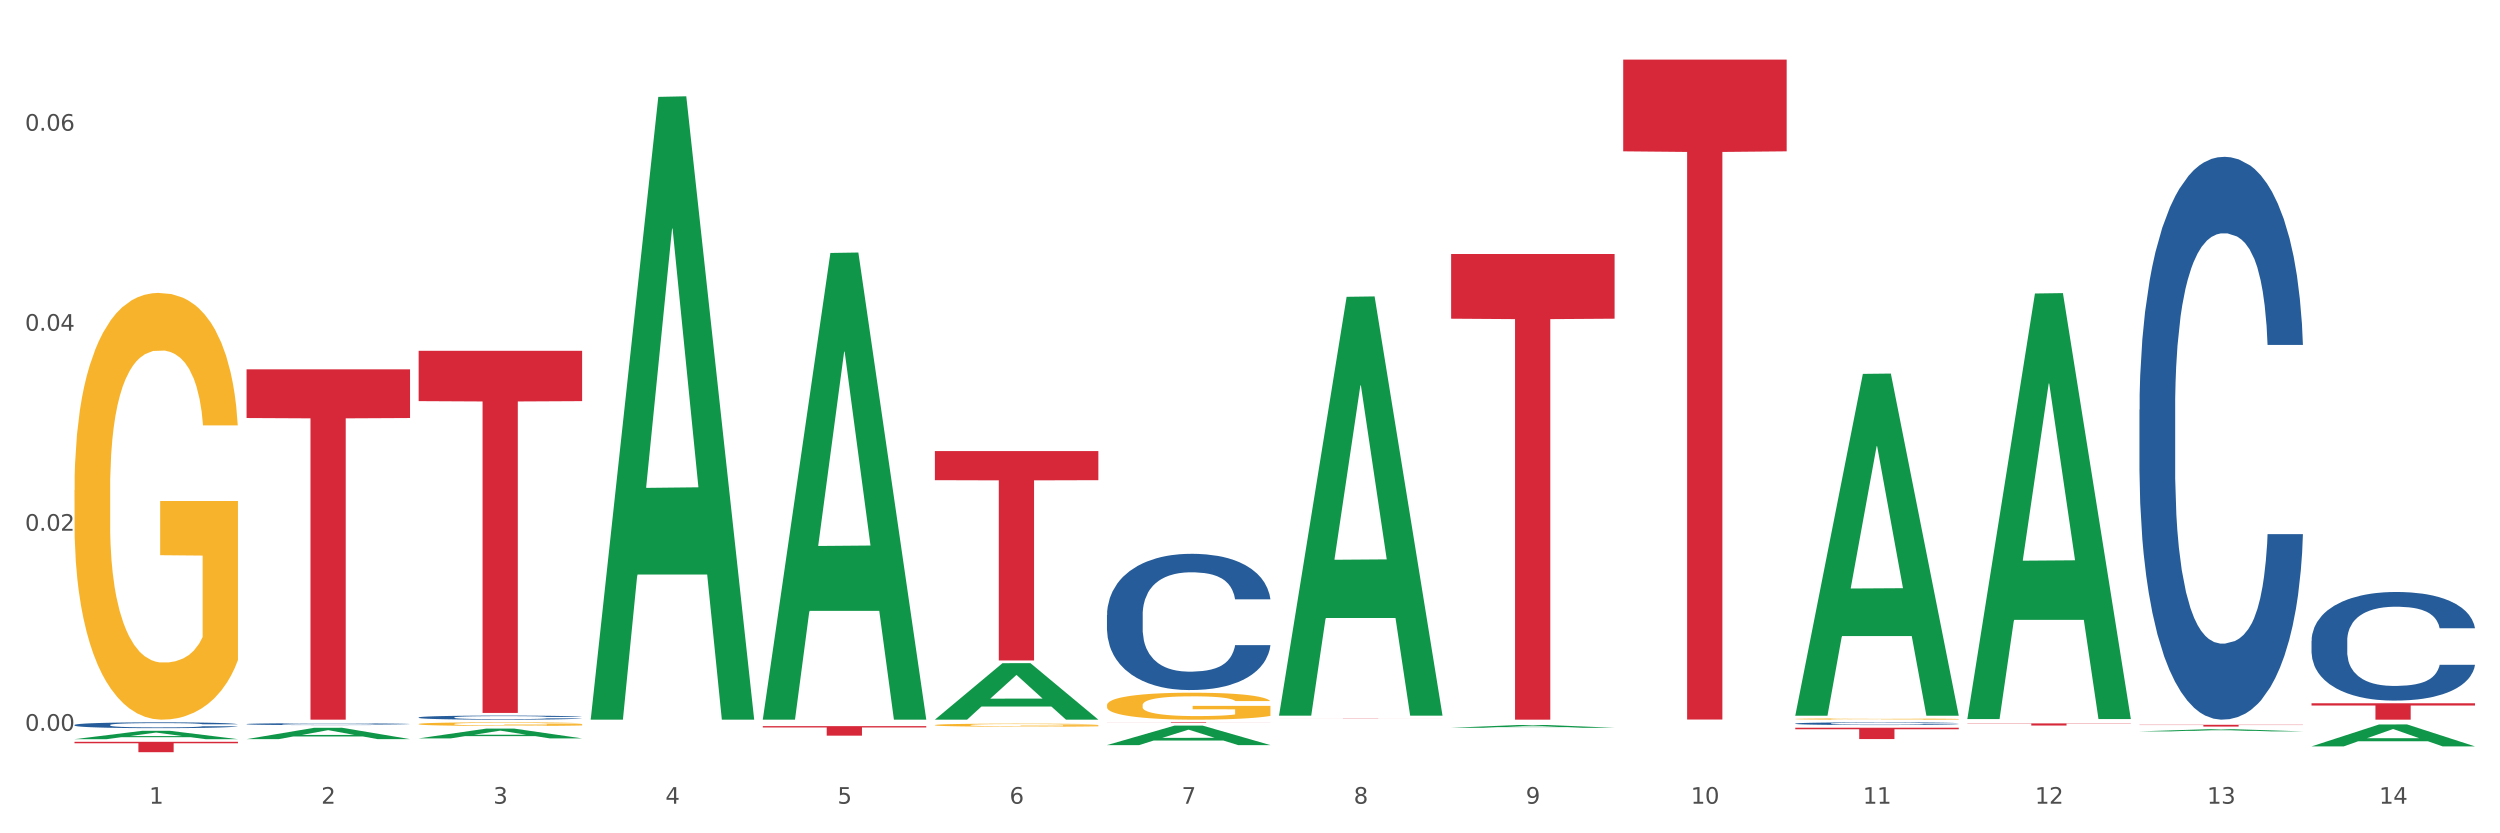 <?xml version="1.0" encoding="utf-8" standalone="no"?>
<!DOCTYPE svg PUBLIC "-//W3C//DTD SVG 1.1//EN"
  "http://www.w3.org/Graphics/SVG/1.1/DTD/svg11.dtd">
<svg xmlns:xlink="http://www.w3.org/1999/xlink" width="1080pt" height="360pt" viewBox="0 0 1080 360" xmlns="http://www.w3.org/2000/svg" version="1.1">
 <rect x="0" y="0" width="1080" height="360" fill="#333333" stroke="none"/>
 <defs>
  <style type="text/css">*{stroke-linejoin: round; stroke-linecap: butt}</style>
 </defs>
 <g id="figure_1">
  <g id="patch_1">
   <path d="M 0 360 
L 1080 360 
L 1080 0 
L 0 0 
z
" style="fill: #ffffff; stroke: #ffffff; stroke-linejoin: miter"/>
  </g>
  <g id="axes_1">
   <g id="matplotlib.axis_1">
    <g id="xtick_1">
     <g id="text_1">
      <!-- 1 -->
      <g style="fill: #4d4d4d" transform="translate(64.432 347.204) scale(0.096 -0.096)">
       <defs>
        <path id="DejaVuSans-31" d="M 794 531 
L 1825 531 
L 1825 4091 
L 703 3866 
L 703 4441 
L 1819 4666 
L 2450 4666 
L 2450 531 
L 3481 531 
L 3481 0 
L 794 0 
L 794 531 
z
" transform="scale(0.016)"/>
       </defs>
       <use xlink:href="#DejaVuSans-31"/>
      </g>
     </g>
    </g>
    <g id="xtick_2">
     <g id="text_2">
      <!-- 2 -->
      <g style="fill: #4d4d4d" transform="translate(138.771 347.204) scale(0.096 -0.096)">
       <defs>
        <path id="DejaVuSans-32" d="M 1228 531 
L 3431 531 
L 3431 0 
L 469 0 
L 469 531 
Q 828 903 1448 1529 
Q 2069 2156 2228 2338 
Q 2531 2678 2651 2914 
Q 2772 3150 2772 3378 
Q 2772 3750 2511 3984 
Q 2250 4219 1831 4219 
Q 1534 4219 1204 4116 
Q 875 4013 500 3803 
L 500 4441 
Q 881 4594 1212 4672 
Q 1544 4750 1819 4750 
Q 2544 4750 2975 4387 
Q 3406 4025 3406 3419 
Q 3406 3131 3298 2873 
Q 3191 2616 2906 2266 
Q 2828 2175 2409 1742 
Q 1991 1309 1228 531 
z
" transform="scale(0.016)"/>
       </defs>
       <use xlink:href="#DejaVuSans-32"/>
      </g>
     </g>
    </g>
    <g id="xtick_3">
     <g id="text_3">
      <!-- 3 -->
      <g style="fill: #4d4d4d" transform="translate(213.109 347.204) scale(0.096 -0.096)">
       <defs>
        <path id="DejaVuSans-33" d="M 2597 2516 
Q 3050 2419 3304 2112 
Q 3559 1806 3559 1356 
Q 3559 666 3084 287 
Q 2609 -91 1734 -91 
Q 1441 -91 1130 -33 
Q 819 25 488 141 
L 488 750 
Q 750 597 1062 519 
Q 1375 441 1716 441 
Q 2309 441 2620 675 
Q 2931 909 2931 1356 
Q 2931 1769 2642 2001 
Q 2353 2234 1838 2234 
L 1294 2234 
L 1294 2753 
L 1863 2753 
Q 2328 2753 2575 2939 
Q 2822 3125 2822 3475 
Q 2822 3834 2567 4026 
Q 2313 4219 1838 4219 
Q 1578 4219 1281 4162 
Q 984 4106 628 3988 
L 628 4550 
Q 988 4650 1302 4700 
Q 1616 4750 1894 4750 
Q 2613 4750 3031 4423 
Q 3450 4097 3450 3541 
Q 3450 3153 3228 2886 
Q 3006 2619 2597 2516 
z
" transform="scale(0.016)"/>
       </defs>
       <use xlink:href="#DejaVuSans-33"/>
      </g>
     </g>
    </g>
    <g id="xtick_4">
     <g id="text_4">
      <!-- 4 -->
      <g style="fill: #4d4d4d" transform="translate(287.448 347.204) scale(0.096 -0.096)">
       <defs>
        <path id="DejaVuSans-34" d="M 2419 4116 
L 825 1625 
L 2419 1625 
L 2419 4116 
z
M 2253 4666 
L 3047 4666 
L 3047 1625 
L 3713 1625 
L 3713 1100 
L 3047 1100 
L 3047 0 
L 2419 0 
L 2419 1100 
L 313 1100 
L 313 1709 
L 2253 4666 
z
" transform="scale(0.016)"/>
       </defs>
       <use xlink:href="#DejaVuSans-34"/>
      </g>
     </g>
    </g>
    <g id="xtick_5">
     <g id="text_5">
      <!-- 5 -->
      <g style="fill: #4d4d4d" transform="translate(361.787 347.204) scale(0.096 -0.096)">
       <defs>
        <path id="DejaVuSans-35" d="M 691 4666 
L 3169 4666 
L 3169 4134 
L 1269 4134 
L 1269 2991 
Q 1406 3038 1543 3061 
Q 1681 3084 1819 3084 
Q 2600 3084 3056 2656 
Q 3513 2228 3513 1497 
Q 3513 744 3044 326 
Q 2575 -91 1722 -91 
Q 1428 -91 1123 -41 
Q 819 9 494 109 
L 494 744 
Q 775 591 1075 516 
Q 1375 441 1709 441 
Q 2250 441 2565 725 
Q 2881 1009 2881 1497 
Q 2881 1984 2565 2268 
Q 2250 2553 1709 2553 
Q 1456 2553 1204 2497 
Q 953 2441 691 2322 
L 691 4666 
z
" transform="scale(0.016)"/>
       </defs>
       <use xlink:href="#DejaVuSans-35"/>
      </g>
     </g>
    </g>
    <g id="xtick_6">
     <g id="text_6">
      <!-- 6 -->
      <g style="fill: #4d4d4d" transform="translate(436.125 347.204) scale(0.096 -0.096)">
       <defs>
        <path id="DejaVuSans-36" d="M 2113 2584 
Q 1688 2584 1439 2293 
Q 1191 2003 1191 1497 
Q 1191 994 1439 701 
Q 1688 409 2113 409 
Q 2538 409 2786 701 
Q 3034 994 3034 1497 
Q 3034 2003 2786 2293 
Q 2538 2584 2113 2584 
z
M 3366 4563 
L 3366 3988 
Q 3128 4100 2886 4159 
Q 2644 4219 2406 4219 
Q 1781 4219 1451 3797 
Q 1122 3375 1075 2522 
Q 1259 2794 1537 2939 
Q 1816 3084 2150 3084 
Q 2853 3084 3261 2657 
Q 3669 2231 3669 1497 
Q 3669 778 3244 343 
Q 2819 -91 2113 -91 
Q 1303 -91 875 529 
Q 447 1150 447 2328 
Q 447 3434 972 4092 
Q 1497 4750 2381 4750 
Q 2619 4750 2861 4703 
Q 3103 4656 3366 4563 
z
" transform="scale(0.016)"/>
       </defs>
       <use xlink:href="#DejaVuSans-36"/>
      </g>
     </g>
    </g>
    <g id="xtick_7">
     <g id="text_7">
      <!-- 7 -->
      <g style="fill: #4d4d4d" transform="translate(510.464 347.204) scale(0.096 -0.096)">
       <defs>
        <path id="DejaVuSans-37" d="M 525 4666 
L 3525 4666 
L 3525 4397 
L 1831 0 
L 1172 0 
L 2766 4134 
L 525 4134 
L 525 4666 
z
" transform="scale(0.016)"/>
       </defs>
       <use xlink:href="#DejaVuSans-37"/>
      </g>
     </g>
    </g>
    <g id="xtick_8">
     <g id="text_8">
      <!-- 8 -->
      <g style="fill: #4d4d4d" transform="translate(584.803 347.204) scale(0.096 -0.096)">
       <defs>
        <path id="DejaVuSans-38" d="M 2034 2216 
Q 1584 2216 1326 1975 
Q 1069 1734 1069 1313 
Q 1069 891 1326 650 
Q 1584 409 2034 409 
Q 2484 409 2743 651 
Q 3003 894 3003 1313 
Q 3003 1734 2745 1975 
Q 2488 2216 2034 2216 
z
M 1403 2484 
Q 997 2584 770 2862 
Q 544 3141 544 3541 
Q 544 4100 942 4425 
Q 1341 4750 2034 4750 
Q 2731 4750 3128 4425 
Q 3525 4100 3525 3541 
Q 3525 3141 3298 2862 
Q 3072 2584 2669 2484 
Q 3125 2378 3379 2068 
Q 3634 1759 3634 1313 
Q 3634 634 3220 271 
Q 2806 -91 2034 -91 
Q 1263 -91 848 271 
Q 434 634 434 1313 
Q 434 1759 690 2068 
Q 947 2378 1403 2484 
z
M 1172 3481 
Q 1172 3119 1398 2916 
Q 1625 2713 2034 2713 
Q 2441 2713 2670 2916 
Q 2900 3119 2900 3481 
Q 2900 3844 2670 4047 
Q 2441 4250 2034 4250 
Q 1625 4250 1398 4047 
Q 1172 3844 1172 3481 
z
" transform="scale(0.016)"/>
       </defs>
       <use xlink:href="#DejaVuSans-38"/>
      </g>
     </g>
    </g>
    <g id="xtick_9">
     <g id="text_9">
      <!-- 9 -->
      <g style="fill: #4d4d4d" transform="translate(659.142 347.204) scale(0.096 -0.096)">
       <defs>
        <path id="DejaVuSans-39" d="M 703 97 
L 703 672 
Q 941 559 1184 500 
Q 1428 441 1663 441 
Q 2288 441 2617 861 
Q 2947 1281 2994 2138 
Q 2813 1869 2534 1725 
Q 2256 1581 1919 1581 
Q 1219 1581 811 2004 
Q 403 2428 403 3163 
Q 403 3881 828 4315 
Q 1253 4750 1959 4750 
Q 2769 4750 3195 4129 
Q 3622 3509 3622 2328 
Q 3622 1225 3098 567 
Q 2575 -91 1691 -91 
Q 1453 -91 1209 -44 
Q 966 3 703 97 
z
M 1959 2075 
Q 2384 2075 2632 2365 
Q 2881 2656 2881 3163 
Q 2881 3666 2632 3958 
Q 2384 4250 1959 4250 
Q 1534 4250 1286 3958 
Q 1038 3666 1038 3163 
Q 1038 2656 1286 2365 
Q 1534 2075 1959 2075 
z
" transform="scale(0.016)"/>
       </defs>
       <use xlink:href="#DejaVuSans-39"/>
      </g>
     </g>
    </g>
    <g id="xtick_10">
     <g id="text_10">
      <!-- 10 -->
      <g style="fill: #4d4d4d" transform="translate(730.426 347.204) scale(0.096 -0.096)">
       <defs>
        <path id="DejaVuSans-30" d="M 2034 4250 
Q 1547 4250 1301 3770 
Q 1056 3291 1056 2328 
Q 1056 1369 1301 889 
Q 1547 409 2034 409 
Q 2525 409 2770 889 
Q 3016 1369 3016 2328 
Q 3016 3291 2770 3770 
Q 2525 4250 2034 4250 
z
M 2034 4750 
Q 2819 4750 3233 4129 
Q 3647 3509 3647 2328 
Q 3647 1150 3233 529 
Q 2819 -91 2034 -91 
Q 1250 -91 836 529 
Q 422 1150 422 2328 
Q 422 3509 836 4129 
Q 1250 4750 2034 4750 
z
" transform="scale(0.016)"/>
       </defs>
       <use xlink:href="#DejaVuSans-31"/>
       <use xlink:href="#DejaVuSans-30" transform="translate(63.623 0)"/>
      </g>
     </g>
    </g>
    <g id="xtick_11">
     <g id="text_11">
      <!-- 11 -->
      <g style="fill: #4d4d4d" transform="translate(804.765 347.204) scale(0.096 -0.096)">
       <use xlink:href="#DejaVuSans-31"/>
       <use xlink:href="#DejaVuSans-31" transform="translate(63.623 0)"/>
      </g>
     </g>
    </g>
    <g id="xtick_12">
     <g id="text_12">
      <!-- 12 -->
      <g style="fill: #4d4d4d" transform="translate(879.104 347.204) scale(0.096 -0.096)">
       <use xlink:href="#DejaVuSans-31"/>
       <use xlink:href="#DejaVuSans-32" transform="translate(63.623 0)"/>
      </g>
     </g>
    </g>
    <g id="xtick_13">
     <g id="text_13">
      <!-- 13 -->
      <g style="fill: #4d4d4d" transform="translate(953.442 347.204) scale(0.096 -0.096)">
       <use xlink:href="#DejaVuSans-31"/>
       <use xlink:href="#DejaVuSans-33" transform="translate(63.623 0)"/>
      </g>
     </g>
    </g>
    <g id="xtick_14">
     <g id="text_14">
      <!-- 14 -->
      <g style="fill: #4d4d4d" transform="translate(1027.781 347.204) scale(0.096 -0.096)">
       <use xlink:href="#DejaVuSans-31"/>
       <use xlink:href="#DejaVuSans-34" transform="translate(63.623 0)"/>
      </g>
     </g>
    </g>
    <g id="xtick_15"/>
    <g id="xtick_16"/>
    <g id="xtick_17"/>
    <g id="xtick_18"/>
    <g id="xtick_19"/>
    <g id="xtick_20"/>
    <g id="xtick_21"/>
    <g id="xtick_22"/>
    <g id="xtick_23"/>
    <g id="xtick_24"/>
    <g id="xtick_25"/>
    <g id="xtick_26"/>
    <g id="xtick_27"/>
   </g>
   <g id="matplotlib.axis_2">
    <g id="ytick_1">
     <g id="text_15">
      <!-- 0.00 -->
      <g style="fill: #4d4d4d" transform="translate(10.8 315.692) scale(0.096 -0.096)">
       <defs>
        <path id="DejaVuSans-2e" d="M 684 794 
L 1344 794 
L 1344 0 
L 684 0 
L 684 794 
z
" transform="scale(0.016)"/>
       </defs>
       <use xlink:href="#DejaVuSans-30"/>
       <use xlink:href="#DejaVuSans-2e" transform="translate(63.623 0)"/>
       <use xlink:href="#DejaVuSans-30" transform="translate(95.41 0)"/>
       <use xlink:href="#DejaVuSans-30" transform="translate(159.033 0)"/>
      </g>
     </g>
    </g>
    <g id="ytick_2">
     <g id="text_16">
      <!-- 0.02 -->
      <g style="fill: #4d4d4d" transform="translate(10.8 229.283) scale(0.096 -0.096)">
       <use xlink:href="#DejaVuSans-30"/>
       <use xlink:href="#DejaVuSans-2e" transform="translate(63.623 0)"/>
       <use xlink:href="#DejaVuSans-30" transform="translate(95.41 0)"/>
       <use xlink:href="#DejaVuSans-32" transform="translate(159.033 0)"/>
      </g>
     </g>
    </g>
    <g id="ytick_3">
     <g id="text_17">
      <!-- 0.04 -->
      <g style="fill: #4d4d4d" transform="translate(10.8 142.875) scale(0.096 -0.096)">
       <use xlink:href="#DejaVuSans-30"/>
       <use xlink:href="#DejaVuSans-2e" transform="translate(63.623 0)"/>
       <use xlink:href="#DejaVuSans-30" transform="translate(95.41 0)"/>
       <use xlink:href="#DejaVuSans-34" transform="translate(159.033 0)"/>
      </g>
     </g>
    </g>
    <g id="ytick_4">
     <g id="text_18">
      <!-- 0.06 -->
      <g style="fill: #4d4d4d" transform="translate(10.8 56.467) scale(0.096 -0.096)">
       <use xlink:href="#DejaVuSans-30"/>
       <use xlink:href="#DejaVuSans-2e" transform="translate(63.623 0)"/>
       <use xlink:href="#DejaVuSans-30" transform="translate(95.41 0)"/>
       <use xlink:href="#DejaVuSans-36" transform="translate(159.033 0)"/>
      </g>
     </g>
    </g>
    <g id="ytick_5"/>
    <g id="ytick_6"/>
    <g id="ytick_7"/>
   </g>
   <g id="PolyCollection_1">
    <path d="M 32.175 319.318 
L 32.248 319.314 
L 61.37 315.716 
L 73.456 315.712 
L 102.797 319.324 
L 88.818 319.324 
L 82.484 318.483 
L 52.415 318.483 
L 52.197 318.497 
L 46.081 319.324 
L 32.175 319.324 
L 32.175 319.318 
L 56.201 317.981 
L 78.698 317.978 
L 67.559 316.482 
L 67.413 316.475 
L 67.267 316.485 
L 56.128 317.978 
L 56.201 317.981 
L 32.175 319.318 
z
" clip-path="url(#p96c9c4167b)" style="fill: #109648"/>
    <path d="M 32.175 313.178 
L 32.258 313.176 
L 32.258 313.111 
L 32.509 313.023 
L 33.427 312.862 
L 34.596 312.74 
L 36.599 312.597 
L 37.684 312.537 
L 39.104 312.471 
L 42.025 312.362 
L 45.364 312.27 
L 47.702 312.219 
L 49.455 312.187 
L 53.378 312.13 
L 55.632 312.104 
L 57.969 312.084 
L 59.973 312.07 
L 63.312 312.054 
L 65.983 312.047 
L 69.072 312.044 
L 71.66 312.047 
L 75.082 312.056 
L 80.091 312.084 
L 82.011 312.1 
L 84.599 312.127 
L 87.27 312.164 
L 89.44 312.201 
L 91.945 312.254 
L 94.533 312.323 
L 97.037 312.411 
L 98.79 312.491 
L 100.209 312.577 
L 101.461 312.68 
L 102.379 312.793 
L 102.797 312.888 
L 87.52 312.888 
L 87.103 312.802 
L 86.268 312.71 
L 85.434 312.648 
L 84.515 312.597 
L 83.096 312.54 
L 81.844 312.503 
L 79.757 312.459 
L 77.837 312.431 
L 76.251 312.415 
L 74.331 312.401 
L 70.241 312.388 
L 67.319 312.388 
L 65.482 312.392 
L 63.229 312.404 
L 61.309 312.42 
L 59.055 312.448 
L 57.302 312.478 
L 55.549 312.517 
L 54.547 312.544 
L 53.044 312.595 
L 52.043 312.636 
L 50.707 312.708 
L 49.956 312.759 
L 48.62 312.89 
L 48.036 312.987 
L 47.785 313.053 
L 47.618 313.127 
L 47.618 313.487 
L 48.119 313.648 
L 48.537 313.717 
L 49.204 313.795 
L 50.457 313.897 
L 52.293 313.996 
L 54.213 314.067 
L 55.799 314.111 
L 57.302 314.143 
L 58.804 314.168 
L 60.641 314.191 
L 62.143 314.205 
L 64.397 314.219 
L 67.069 314.226 
L 69.155 314.226 
L 73.413 314.215 
L 75.333 314.203 
L 77.169 314.187 
L 79.173 314.162 
L 80.759 314.134 
L 81.677 314.113 
L 83.18 314.069 
L 84.348 314.023 
L 85.35 313.97 
L 86.018 313.924 
L 86.769 313.855 
L 87.353 313.777 
L 87.52 313.735 
L 102.797 313.735 
L 102.463 313.818 
L 101.879 313.899 
L 100.71 314.007 
L 99.792 314.069 
L 98.372 314.145 
L 96.87 314.21 
L 94.783 314.281 
L 92.863 314.334 
L 90.86 314.38 
L 88.689 314.422 
L 84.766 314.479 
L 83.347 314.496 
L 80.341 314.523 
L 78.004 314.539 
L 74.581 314.555 
L 71.075 314.565 
L 67.402 314.567 
L 64.147 314.562 
L 60.557 314.549 
L 58.303 314.535 
L 55.799 314.514 
L 52.877 314.482 
L 50.123 314.443 
L 47.535 314.397 
L 45.114 314.344 
L 42.86 314.284 
L 39.938 314.185 
L 37.768 314.088 
L 36.182 313.998 
L 35.097 313.922 
L 34.011 313.825 
L 33.427 313.758 
L 32.509 313.597 
L 32.175 313.447 
L 32.175 313.178 
z
" clip-path="url(#p96c9c4167b)" style="fill: #255c99"/>
    <path d="M 32.175 320.47 
L 102.797 320.47 
L 102.797 321.092 
L 75.017 321.096 
L 75.017 324.95 
L 59.788 324.95 
L 59.788 321.096 
L 32.175 321.092 
L 32.175 320.474 
L 32.175 320.47 
z
" clip-path="url(#p96c9c4167b)" style="fill: #d62839"/>
    <path d="M 106.514 159.552 
L 177.135 159.552 
L 177.135 180.585 
L 149.355 180.727 
L 149.355 310.899 
L 134.126 310.899 
L 134.126 180.727 
L 106.514 180.585 
L 106.514 159.694 
L 106.514 159.552 
z
" clip-path="url(#p96c9c4167b)" style="fill: #d62839"/>
    <path d="M 180.852 151.546 
L 251.474 151.546 
L 251.474 173.286 
L 223.694 173.433 
L 223.694 307.986 
L 208.465 307.986 
L 208.465 173.433 
L 180.852 173.286 
L 180.852 151.693 
L 180.852 151.546 
z
" clip-path="url(#p96c9c4167b)" style="fill: #d62839"/>
    <path d="M 329.53 313.703 
L 400.152 313.703 
L 400.152 314.272 
L 372.371 314.276 
L 372.371 317.797 
L 357.143 317.797 
L 357.143 314.276 
L 329.53 314.272 
L 329.53 313.707 
L 329.53 313.703 
z
" clip-path="url(#p96c9c4167b)" style="fill: #d62839"/>
    <path d="M 403.869 194.86 
L 474.49 194.86 
L 474.49 207.432 
L 446.71 207.517 
L 446.71 285.326 
L 431.481 285.326 
L 431.481 207.517 
L 403.869 207.432 
L 403.869 194.945 
L 403.869 194.86 
z
" clip-path="url(#p96c9c4167b)" style="fill: #d62839"/>
    <path d="M 552.546 310.303 
L 623.168 310.303 
L 623.168 310.316 
L 595.388 310.316 
L 595.388 310.392 
L 580.159 310.392 
L 580.159 310.316 
L 552.546 310.316 
L 552.546 310.303 
L 552.546 310.303 
z
" clip-path="url(#p96c9c4167b)" style="fill: #d62839"/>
    <path d="M 626.885 109.718 
L 697.506 109.718 
L 697.506 137.675 
L 669.726 137.864 
L 669.726 310.899 
L 654.497 310.899 
L 654.497 137.864 
L 626.885 137.675 
L 626.885 109.907 
L 626.885 109.718 
z
" clip-path="url(#p96c9c4167b)" style="fill: #d62839"/>
    <path d="M 106.514 312.791 
L 106.597 312.79 
L 106.597 312.769 
L 106.848 312.74 
L 107.766 312.686 
L 108.935 312.646 
L 110.938 312.599 
L 112.023 312.579 
L 113.442 312.557 
L 116.364 312.521 
L 119.703 312.49 
L 122.04 312.474 
L 123.794 312.463 
L 127.717 312.444 
L 129.971 312.435 
L 132.308 312.429 
L 134.312 312.424 
L 137.651 312.419 
L 140.322 312.416 
L 143.411 312.416 
L 145.998 312.416 
L 149.421 312.419 
L 154.43 312.429 
L 156.35 312.434 
L 158.937 312.443 
L 161.609 312.455 
L 163.779 312.467 
L 166.283 312.485 
L 168.871 312.508 
L 171.376 312.537 
L 173.129 312.564 
L 174.548 312.592 
L 175.8 312.626 
L 176.718 312.663 
L 177.135 312.695 
L 161.859 312.695 
L 161.442 312.666 
L 160.607 312.636 
L 159.772 312.615 
L 158.854 312.599 
L 157.435 312.58 
L 156.183 312.567 
L 154.096 312.553 
L 152.176 312.544 
L 150.59 312.538 
L 148.67 312.534 
L 144.579 312.529 
L 141.658 312.529 
L 139.821 312.531 
L 137.567 312.535 
L 135.647 312.54 
L 133.393 312.549 
L 131.64 312.559 
L 129.887 312.572 
L 128.886 312.581 
L 127.383 312.598 
L 126.381 312.612 
L 125.046 312.635 
L 124.294 312.652 
L 122.959 312.695 
L 122.374 312.727 
L 122.124 312.749 
L 121.957 312.774 
L 121.957 312.893 
L 122.458 312.946 
L 122.875 312.969 
L 123.543 312.995 
L 124.795 313.028 
L 126.632 313.061 
L 128.552 313.085 
L 130.138 313.099 
L 131.64 313.11 
L 133.143 313.118 
L 134.979 313.126 
L 136.482 313.131 
L 138.736 313.135 
L 141.407 313.137 
L 143.494 313.137 
L 147.751 313.134 
L 149.671 313.13 
L 151.508 313.124 
L 153.511 313.116 
L 155.097 313.107 
L 156.016 313.1 
L 157.518 313.086 
L 158.687 313.07 
L 159.689 313.053 
L 160.357 313.038 
L 161.108 313.015 
L 161.692 312.989 
L 161.859 312.975 
L 177.135 312.975 
L 176.802 313.003 
L 176.217 313.029 
L 175.049 313.065 
L 174.13 313.086 
L 172.711 313.111 
L 171.209 313.132 
L 169.122 313.156 
L 167.202 313.173 
L 165.198 313.189 
L 163.028 313.202 
L 159.104 313.221 
L 157.685 313.227 
L 154.68 313.236 
L 152.343 313.241 
L 148.92 313.246 
L 145.414 313.249 
L 141.741 313.25 
L 138.486 313.249 
L 134.896 313.244 
L 132.642 313.24 
L 130.138 313.233 
L 127.216 313.222 
L 124.461 313.209 
L 121.874 313.194 
L 119.453 313.176 
L 117.199 313.156 
L 114.277 313.124 
L 112.107 313.092 
L 110.521 313.062 
L 109.435 313.037 
L 108.35 313.005 
L 107.766 312.983 
L 106.848 312.929 
L 106.514 312.88 
L 106.514 312.791 
z
" clip-path="url(#p96c9c4167b)" style="fill: #255c99"/>
    <path d="M 701.223 25.759 
L 771.845 25.759 
L 771.845 65.374 
L 744.065 65.642 
L 744.065 310.826 
L 728.836 310.826 
L 728.836 65.642 
L 701.223 65.374 
L 701.223 26.027 
L 701.223 25.759 
z
" clip-path="url(#p96c9c4167b)" style="fill: #d62839"/>
    <path d="M 849.901 312.497 
L 920.523 312.497 
L 920.523 312.625 
L 892.742 312.626 
L 892.742 313.42 
L 877.514 313.42 
L 877.514 312.626 
L 849.901 312.625 
L 849.901 312.498 
L 849.901 312.497 
z
" clip-path="url(#p96c9c4167b)" style="fill: #d62839"/>
    <path d="M 924.24 313.11 
L 994.861 313.11 
L 994.861 313.217 
L 967.081 313.217 
L 967.081 313.88 
L 951.852 313.88 
L 951.852 313.217 
L 924.24 313.217 
L 924.24 313.11 
L 924.24 313.11 
z
" clip-path="url(#p96c9c4167b)" style="fill: #d62839"/>
    <path d="M 998.578 303.808 
L 1069.2 303.808 
L 1069.2 304.794 
L 1041.42 304.8 
L 1041.42 310.899 
L 1026.191 310.899 
L 1026.191 304.8 
L 998.578 304.794 
L 998.578 303.815 
L 998.578 303.808 
z
" clip-path="url(#p96c9c4167b)" style="fill: #d62839"/>
    <path d="M 32.175 211.726 
L 32.258 211.557 
L 32.258 205.496 
L 32.425 200.276 
L 33.259 187.648 
L 34.51 177.209 
L 35.427 171.652 
L 36.344 167.106 
L 37.428 162.56 
L 38.762 157.846 
L 41.18 150.942 
L 42.681 147.406 
L 44.515 143.702 
L 47.85 138.314 
L 50.268 135.283 
L 52.77 132.758 
L 56.855 129.727 
L 59.523 128.38 
L 62.358 127.369 
L 65.777 126.696 
L 68.361 126.528 
L 74.031 127.033 
L 78.867 128.548 
L 81.202 129.727 
L 84.203 131.747 
L 85.788 133.094 
L 88.372 135.788 
L 91.04 139.324 
L 92.875 142.355 
L 95.626 148.08 
L 97.711 153.805 
L 99.628 160.876 
L 100.629 165.759 
L 101.379 170.305 
L 102.046 175.525 
L 102.713 183.775 
L 87.705 183.775 
L 87.122 177.882 
L 86.204 172.326 
L 84.87 166.938 
L 83.703 163.57 
L 81.702 159.361 
L 79.868 156.667 
L 77.95 154.646 
L 75.615 152.963 
L 73.781 152.121 
L 71.196 151.447 
L 66.11 151.616 
L 62.692 152.963 
L 60.357 154.646 
L 58.856 156.162 
L 57.522 157.846 
L 56.021 160.203 
L 54.27 163.739 
L 53.02 166.938 
L 51.769 170.979 
L 50.768 175.02 
L 49.851 179.734 
L 49.101 184.786 
L 48.517 190.005 
L 48.017 196.404 
L 47.6 207.011 
L 47.6 230.079 
L 47.767 235.298 
L 48.184 242.202 
L 48.684 247.422 
L 49.518 253.651 
L 50.268 257.861 
L 51.686 263.922 
L 53.27 268.974 
L 54.52 272.173 
L 55.771 274.867 
L 57.939 278.571 
L 60.357 281.602 
L 62.441 283.454 
L 65.276 285.138 
L 67.194 285.811 
L 68.862 286.148 
L 72.947 286.148 
L 75.865 285.643 
L 79.117 284.464 
L 81.619 282.949 
L 83.703 281.097 
L 86.038 278.066 
L 87.538 275.204 
L 87.538 240.013 
L 69.195 239.845 
L 69.195 216.44 
L 102.797 216.44 
L 102.797 285.138 
L 101.379 288.674 
L 99.795 291.873 
L 98.128 294.735 
L 95.626 298.271 
L 92.625 301.639 
L 89.956 303.996 
L 87.122 306.016 
L 83.786 307.869 
L 79.451 309.552 
L 76.783 310.226 
L 73.447 310.731 
L 69.529 310.899 
L 66.11 310.563 
L 62.775 309.721 
L 59.273 308.205 
L 55.855 306.016 
L 53.27 303.827 
L 50.685 301.133 
L 47.934 297.598 
L 45.766 294.23 
L 44.098 291.199 
L 42.264 287.327 
L 40.263 282.275 
L 38.762 277.729 
L 37.428 273.015 
L 36.01 266.953 
L 35.01 261.733 
L 34.009 255.167 
L 33.426 250.284 
L 32.759 242.707 
L 32.258 232.099 
L 32.175 211.726 
z
" clip-path="url(#p96c9c4167b)" style="fill: #f7b32b"/>
    <path d="M 775.562 310.6 
L 775.645 310.599 
L 775.645 310.581 
L 775.812 310.565 
L 776.646 310.527 
L 777.897 310.495 
L 778.814 310.479 
L 779.731 310.465 
L 780.815 310.451 
L 782.149 310.437 
L 784.567 310.416 
L 786.068 310.405 
L 787.902 310.394 
L 791.237 310.378 
L 793.655 310.369 
L 796.157 310.361 
L 800.242 310.352 
L 802.91 310.348 
L 805.745 310.345 
L 809.164 310.343 
L 811.748 310.342 
L 817.418 310.344 
L 822.254 310.348 
L 824.589 310.352 
L 827.59 310.358 
L 829.175 310.362 
L 831.759 310.37 
L 834.427 310.381 
L 836.262 310.39 
L 839.013 310.407 
L 841.098 310.425 
L 843.015 310.446 
L 844.016 310.461 
L 844.766 310.475 
L 845.433 310.49 
L 846.1 310.515 
L 831.092 310.515 
L 830.509 310.497 
L 829.592 310.481 
L 828.257 310.464 
L 827.09 310.454 
L 825.089 310.442 
L 823.255 310.433 
L 821.337 310.427 
L 819.002 310.422 
L 817.168 310.42 
L 814.583 310.418 
L 809.497 310.418 
L 806.079 310.422 
L 803.744 310.427 
L 802.243 310.432 
L 800.909 310.437 
L 799.408 310.444 
L 797.657 310.455 
L 796.407 310.464 
L 795.156 310.477 
L 794.156 310.489 
L 793.238 310.503 
L 792.488 310.518 
L 791.904 310.534 
L 791.404 310.553 
L 790.987 310.585 
L 790.987 310.655 
L 791.154 310.671 
L 791.571 310.692 
L 792.071 310.708 
L 792.905 310.726 
L 793.655 310.739 
L 795.073 310.757 
L 796.657 310.773 
L 797.908 310.782 
L 799.158 310.79 
L 801.326 310.802 
L 803.744 310.811 
L 805.829 310.816 
L 808.663 310.821 
L 810.581 310.823 
L 812.249 310.825 
L 816.334 310.825 
L 819.253 310.823 
L 822.504 310.819 
L 825.006 310.815 
L 827.09 310.809 
L 829.425 310.8 
L 830.926 310.791 
L 830.926 310.685 
L 812.582 310.685 
L 812.582 310.614 
L 846.184 310.614 
L 846.184 310.821 
L 844.766 310.832 
L 843.182 310.842 
L 841.515 310.85 
L 839.013 310.861 
L 836.012 310.871 
L 833.344 310.878 
L 830.509 310.885 
L 827.174 310.89 
L 822.838 310.895 
L 820.17 310.897 
L 816.835 310.899 
L 812.916 310.899 
L 809.497 310.898 
L 806.162 310.896 
L 802.66 310.891 
L 799.242 310.885 
L 796.657 310.878 
L 794.072 310.87 
L 791.321 310.859 
L 789.153 310.849 
L 787.485 310.84 
L 785.651 310.828 
L 783.65 310.813 
L 782.149 310.799 
L 780.815 310.785 
L 779.398 310.767 
L 778.397 310.751 
L 777.396 310.731 
L 776.813 310.716 
L 776.146 310.693 
L 775.645 310.661 
L 775.562 310.6 
z
" clip-path="url(#p96c9c4167b)" style="fill: #f7b32b"/>
    <path d="M 478.207 304.633 
L 478.291 304.622 
L 478.291 304.239 
L 478.457 303.909 
L 479.291 303.111 
L 480.542 302.452 
L 481.459 302.101 
L 482.376 301.814 
L 483.46 301.526 
L 484.794 301.228 
L 487.212 300.792 
L 488.713 300.569 
L 490.547 300.335 
L 493.882 299.994 
L 496.3 299.803 
L 498.802 299.643 
L 502.887 299.452 
L 505.555 299.367 
L 508.39 299.303 
L 511.809 299.26 
L 514.394 299.25 
L 520.063 299.281 
L 524.899 299.377 
L 527.234 299.452 
L 530.236 299.579 
L 531.82 299.664 
L 534.405 299.835 
L 537.073 300.058 
L 538.907 300.25 
L 541.658 300.611 
L 543.743 300.973 
L 545.661 301.42 
L 546.661 301.728 
L 547.412 302.016 
L 548.079 302.345 
L 548.746 302.867 
L 533.737 302.867 
L 533.154 302.494 
L 532.237 302.143 
L 530.903 301.803 
L 529.735 301.59 
L 527.734 301.324 
L 525.9 301.154 
L 523.982 301.026 
L 521.648 300.92 
L 519.813 300.867 
L 517.228 300.824 
L 512.142 300.835 
L 508.724 300.92 
L 506.389 301.026 
L 504.888 301.122 
L 503.554 301.228 
L 502.054 301.377 
L 500.303 301.601 
L 499.052 301.803 
L 497.801 302.058 
L 496.801 302.314 
L 495.884 302.611 
L 495.133 302.931 
L 494.549 303.26 
L 494.049 303.665 
L 493.632 304.335 
L 493.632 305.793 
L 493.799 306.122 
L 494.216 306.559 
L 494.716 306.888 
L 495.55 307.282 
L 496.3 307.548 
L 497.718 307.931 
L 499.302 308.25 
L 500.553 308.452 
L 501.803 308.623 
L 503.971 308.857 
L 506.389 309.048 
L 508.474 309.165 
L 511.309 309.271 
L 513.226 309.314 
L 514.894 309.335 
L 518.979 309.335 
L 521.898 309.303 
L 525.149 309.229 
L 527.651 309.133 
L 529.735 309.016 
L 532.07 308.825 
L 533.571 308.644 
L 533.571 306.42 
L 515.227 306.41 
L 515.227 304.931 
L 548.829 304.931 
L 548.829 309.271 
L 547.412 309.495 
L 545.827 309.697 
L 544.16 309.878 
L 541.658 310.101 
L 538.657 310.314 
L 535.989 310.463 
L 533.154 310.591 
L 529.819 310.708 
L 525.483 310.814 
L 522.815 310.857 
L 519.48 310.889 
L 515.561 310.899 
L 512.142 310.878 
L 508.807 310.825 
L 505.305 310.729 
L 501.887 310.591 
L 499.302 310.452 
L 496.717 310.282 
L 493.966 310.059 
L 491.798 309.846 
L 490.13 309.655 
L 488.296 309.41 
L 486.295 309.091 
L 484.794 308.803 
L 483.46 308.505 
L 482.043 308.122 
L 481.042 307.793 
L 480.042 307.378 
L 479.458 307.069 
L 478.791 306.59 
L 478.291 305.92 
L 478.207 304.633 
z
" clip-path="url(#p96c9c4167b)" style="fill: #f7b32b"/>
    <path d="M 403.869 313.228 
L 403.952 313.227 
L 403.952 313.183 
L 404.119 313.145 
L 404.952 313.053 
L 406.203 312.977 
L 407.12 312.937 
L 408.037 312.904 
L 409.121 312.871 
L 410.455 312.836 
L 412.873 312.786 
L 414.374 312.761 
L 416.209 312.734 
L 419.544 312.694 
L 421.962 312.672 
L 424.463 312.654 
L 428.549 312.632 
L 431.217 312.622 
L 434.052 312.615 
L 437.47 312.61 
L 440.055 312.609 
L 445.725 312.613 
L 450.561 312.624 
L 452.895 312.632 
L 455.897 312.647 
L 457.481 312.657 
L 460.066 312.676 
L 462.734 312.702 
L 464.568 312.724 
L 467.32 312.765 
L 469.404 312.807 
L 471.322 312.858 
L 472.322 312.894 
L 473.073 312.927 
L 473.74 312.965 
L 474.407 313.025 
L 459.399 313.025 
L 458.815 312.982 
L 457.898 312.942 
L 456.564 312.902 
L 455.397 312.878 
L 453.396 312.847 
L 451.561 312.828 
L 449.643 312.813 
L 447.309 312.801 
L 445.475 312.795 
L 442.89 312.79 
L 437.804 312.791 
L 434.385 312.801 
L 432.051 312.813 
L 430.55 312.824 
L 429.216 312.836 
L 427.715 312.854 
L 425.964 312.879 
L 424.713 312.902 
L 423.463 312.932 
L 422.462 312.961 
L 421.545 312.995 
L 420.794 313.032 
L 420.211 313.07 
L 419.711 313.117 
L 419.294 313.194 
L 419.294 313.361 
L 419.46 313.399 
L 419.877 313.449 
L 420.378 313.487 
L 421.211 313.533 
L 421.962 313.563 
L 423.379 313.607 
L 424.963 313.644 
L 426.214 313.667 
L 427.465 313.687 
L 429.633 313.714 
L 432.051 313.736 
L 434.135 313.749 
L 436.97 313.761 
L 438.888 313.766 
L 440.555 313.769 
L 444.641 313.769 
L 447.559 313.765 
L 450.811 313.756 
L 453.312 313.745 
L 455.397 313.732 
L 457.731 313.71 
L 459.232 313.689 
L 459.232 313.433 
L 440.889 313.432 
L 440.889 313.262 
L 474.49 313.262 
L 474.49 313.761 
L 473.073 313.787 
L 471.489 313.81 
L 469.821 313.831 
L 467.32 313.857 
L 464.318 313.881 
L 461.65 313.898 
L 458.815 313.913 
L 455.48 313.926 
L 451.144 313.939 
L 448.476 313.944 
L 445.141 313.947 
L 441.222 313.948 
L 437.804 313.946 
L 434.469 313.94 
L 430.967 313.929 
L 427.548 313.913 
L 424.963 313.897 
L 422.379 313.878 
L 419.627 313.852 
L 417.459 313.827 
L 415.792 313.805 
L 413.957 313.777 
L 411.956 313.741 
L 410.455 313.707 
L 409.121 313.673 
L 407.704 313.629 
L 406.703 313.591 
L 405.703 313.544 
L 405.119 313.508 
L 404.452 313.453 
L 403.952 313.376 
L 403.869 313.228 
z
" clip-path="url(#p96c9c4167b)" style="fill: #f7b32b"/>
    <path d="M 180.852 312.767 
L 180.936 312.766 
L 180.936 312.714 
L 181.103 312.67 
L 181.936 312.563 
L 183.187 312.474 
L 184.104 312.427 
L 185.021 312.389 
L 186.105 312.35 
L 187.439 312.31 
L 189.857 312.251 
L 191.358 312.222 
L 193.192 312.19 
L 196.528 312.144 
L 198.946 312.119 
L 201.447 312.097 
L 205.533 312.072 
L 208.201 312.06 
L 211.036 312.052 
L 214.454 312.046 
L 217.039 312.044 
L 222.709 312.049 
L 227.545 312.062 
L 229.879 312.072 
L 232.881 312.089 
L 234.465 312.1 
L 237.05 312.123 
L 239.718 312.153 
L 241.552 312.179 
L 244.304 312.227 
L 246.388 312.276 
L 248.306 312.336 
L 249.306 312.377 
L 250.057 312.416 
L 250.724 312.46 
L 251.391 312.53 
L 236.383 312.53 
L 235.799 312.48 
L 234.882 312.433 
L 233.548 312.387 
L 232.38 312.359 
L 230.379 312.323 
L 228.545 312.3 
L 226.627 312.283 
L 224.293 312.269 
L 222.458 312.261 
L 219.874 312.256 
L 214.788 312.257 
L 211.369 312.269 
L 209.034 312.283 
L 207.534 312.296 
L 206.2 312.31 
L 204.699 312.33 
L 202.948 312.36 
L 201.697 312.387 
L 200.446 312.421 
L 199.446 312.456 
L 198.529 312.496 
L 197.778 312.539 
L 197.195 312.583 
L 196.694 312.637 
L 196.277 312.727 
L 196.277 312.923 
L 196.444 312.967 
L 196.861 313.026 
L 197.361 313.07 
L 198.195 313.123 
L 198.946 313.158 
L 200.363 313.21 
L 201.947 313.253 
L 203.198 313.28 
L 204.449 313.303 
L 206.616 313.334 
L 209.034 313.36 
L 211.119 313.375 
L 213.954 313.39 
L 215.871 313.395 
L 217.539 313.398 
L 221.625 313.398 
L 224.543 313.394 
L 227.795 313.384 
L 230.296 313.371 
L 232.38 313.355 
L 234.715 313.33 
L 236.216 313.305 
L 236.216 313.007 
L 217.873 313.006 
L 217.873 312.807 
L 251.474 312.807 
L 251.474 313.39 
L 250.057 313.42 
L 248.473 313.447 
L 246.805 313.471 
L 244.304 313.501 
L 241.302 313.53 
L 238.634 313.55 
L 235.799 313.567 
L 232.464 313.583 
L 228.128 313.597 
L 225.46 313.603 
L 222.125 313.607 
L 218.206 313.608 
L 214.788 313.605 
L 211.452 313.598 
L 207.951 313.585 
L 204.532 313.567 
L 201.947 313.548 
L 199.362 313.525 
L 196.611 313.495 
L 194.443 313.467 
L 192.776 313.441 
L 190.941 313.408 
L 188.94 313.365 
L 187.439 313.327 
L 186.105 313.287 
L 184.688 313.235 
L 183.687 313.191 
L 182.687 313.136 
L 182.103 313.094 
L 181.436 313.03 
L 180.936 312.94 
L 180.852 312.767 
z
" clip-path="url(#p96c9c4167b)" style="fill: #f7b32b"/>
    <path d="M 775.562 314.37 
L 846.184 314.37 
L 846.184 315.05 
L 818.404 315.055 
L 818.404 319.266 
L 803.175 319.266 
L 803.175 315.055 
L 775.562 315.05 
L 775.562 314.375 
L 775.562 314.37 
z
" clip-path="url(#p96c9c4167b)" style="fill: #d62839"/>
    <path d="M 180.852 309.926 
L 180.936 309.924 
L 180.936 309.879 
L 181.186 309.818 
L 182.105 309.705 
L 183.273 309.619 
L 185.277 309.519 
L 186.362 309.477 
L 187.781 309.43 
L 190.703 309.354 
L 194.042 309.29 
L 196.379 309.254 
L 198.132 309.231 
L 202.056 309.191 
L 204.31 309.173 
L 206.647 309.159 
L 208.65 309.149 
L 211.989 309.138 
L 214.661 309.133 
L 217.749 309.131 
L 220.337 309.133 
L 223.76 309.139 
L 228.768 309.159 
L 230.688 309.17 
L 233.276 309.189 
L 235.947 309.215 
L 238.118 309.241 
L 240.622 309.278 
L 243.21 309.327 
L 245.714 309.388 
L 247.467 309.445 
L 248.886 309.504 
L 250.139 309.577 
L 251.057 309.656 
L 251.474 309.722 
L 236.198 309.722 
L 235.78 309.663 
L 234.946 309.598 
L 234.111 309.554 
L 233.193 309.519 
L 231.774 309.478 
L 230.521 309.453 
L 228.434 309.422 
L 226.514 309.403 
L 224.928 309.391 
L 223.008 309.382 
L 218.918 309.372 
L 215.996 309.372 
L 214.16 309.375 
L 211.906 309.383 
L 209.986 309.395 
L 207.732 309.414 
L 205.979 309.435 
L 204.226 309.462 
L 203.224 309.482 
L 201.722 309.517 
L 200.72 309.546 
L 199.384 309.596 
L 198.633 309.632 
L 197.297 309.724 
L 196.713 309.792 
L 196.463 309.839 
L 196.296 309.89 
L 196.296 310.142 
L 196.797 310.255 
L 197.214 310.304 
L 197.882 310.358 
L 199.134 310.429 
L 200.97 310.499 
L 202.89 310.549 
L 204.476 310.58 
L 205.979 310.602 
L 207.482 310.62 
L 209.318 310.636 
L 210.821 310.646 
L 213.075 310.655 
L 215.746 310.66 
L 217.833 310.66 
L 222.09 310.652 
L 224.01 310.644 
L 225.847 310.633 
L 227.85 310.615 
L 229.436 310.596 
L 230.354 310.581 
L 231.857 310.551 
L 233.026 310.518 
L 234.027 310.481 
L 234.695 310.449 
L 235.447 310.4 
L 236.031 310.345 
L 236.198 310.316 
L 251.474 310.316 
L 251.14 310.375 
L 250.556 310.431 
L 249.387 310.507 
L 248.469 310.551 
L 247.05 310.604 
L 245.547 310.649 
L 243.46 310.699 
L 241.54 310.736 
L 239.537 310.768 
L 237.367 310.798 
L 233.443 310.838 
L 232.024 310.849 
L 229.019 310.869 
L 226.681 310.88 
L 223.259 310.891 
L 219.753 310.898 
L 216.08 310.899 
L 212.824 310.896 
L 209.235 310.886 
L 206.981 310.877 
L 204.476 310.862 
L 201.555 310.84 
L 198.8 310.812 
L 196.212 310.78 
L 193.791 310.743 
L 191.538 310.701 
L 188.616 310.631 
L 186.445 310.563 
L 184.859 310.5 
L 183.774 310.447 
L 182.689 310.379 
L 182.105 310.333 
L 181.186 310.22 
L 180.852 310.115 
L 180.852 309.926 
z
" clip-path="url(#p96c9c4167b)" style="fill: #255c99"/>
    <path d="M 478.207 312.044 
L 548.829 312.044 
L 548.829 312.08 
L 521.049 312.081 
L 521.049 312.303 
L 505.82 312.303 
L 505.82 312.081 
L 478.207 312.08 
L 478.207 312.045 
L 478.207 312.044 
z
" clip-path="url(#p96c9c4167b)" style="fill: #d62839"/>
    <path d="M 775.562 312.575 
L 775.646 312.574 
L 775.646 312.544 
L 775.896 312.503 
L 776.814 312.427 
L 777.983 312.37 
L 779.986 312.303 
L 781.072 312.275 
L 782.491 312.244 
L 785.412 312.193 
L 788.752 312.15 
L 791.089 312.126 
L 792.842 312.111 
L 796.765 312.084 
L 799.019 312.072 
L 801.357 312.063 
L 803.36 312.056 
L 806.699 312.049 
L 809.37 312.045 
L 812.459 312.044 
L 815.047 312.045 
L 818.469 312.05 
L 823.478 312.063 
L 825.398 312.07 
L 827.986 312.083 
L 830.657 312.1 
L 832.828 312.118 
L 835.332 312.143 
L 837.92 312.175 
L 840.424 312.216 
L 842.177 312.254 
L 843.596 312.293 
L 844.848 312.342 
L 845.766 312.395 
L 846.184 312.439 
L 830.908 312.439 
L 830.49 312.399 
L 829.655 312.356 
L 828.821 312.327 
L 827.902 312.303 
L 826.483 312.276 
L 825.231 312.259 
L 823.144 312.238 
L 821.224 312.226 
L 819.638 312.218 
L 817.718 312.212 
L 813.628 312.205 
L 810.706 312.205 
L 808.87 312.207 
L 806.616 312.213 
L 804.696 312.22 
L 802.442 312.233 
L 800.689 312.247 
L 798.936 312.265 
L 797.934 312.278 
L 796.431 312.302 
L 795.43 312.321 
L 794.094 312.355 
L 793.343 312.379 
L 792.007 312.44 
L 791.423 312.485 
L 791.172 312.517 
L 791.005 312.551 
L 791.005 312.719 
L 791.506 312.795 
L 791.924 312.827 
L 792.591 312.864 
L 793.844 312.911 
L 795.68 312.958 
L 797.6 312.991 
L 799.186 313.011 
L 800.689 313.027 
L 802.191 313.038 
L 804.028 313.049 
L 805.53 313.056 
L 807.784 313.062 
L 810.456 313.065 
L 812.543 313.065 
L 816.8 313.06 
L 818.72 313.055 
L 820.556 313.047 
L 822.56 313.035 
L 824.146 313.022 
L 825.064 313.013 
L 826.567 312.992 
L 827.735 312.971 
L 828.737 312.946 
L 829.405 312.924 
L 830.156 312.892 
L 830.741 312.855 
L 830.908 312.836 
L 846.184 312.836 
L 845.85 312.875 
L 845.266 312.912 
L 844.097 312.963 
L 843.179 312.992 
L 841.76 313.028 
L 840.257 313.058 
L 838.17 313.091 
L 836.25 313.116 
L 834.247 313.138 
L 832.076 313.157 
L 828.153 313.184 
L 826.734 313.192 
L 823.728 313.204 
L 821.391 313.212 
L 817.969 313.22 
L 814.463 313.224 
L 810.79 313.225 
L 807.534 313.223 
L 803.944 313.216 
L 801.69 313.21 
L 799.186 313.2 
L 796.264 313.185 
L 793.51 313.167 
L 790.922 313.145 
L 788.501 313.12 
L 786.247 313.092 
L 783.325 313.046 
L 781.155 313.001 
L 779.569 312.959 
L 778.484 312.923 
L 777.399 312.878 
L 776.814 312.847 
L 775.896 312.771 
L 775.562 312.701 
L 775.562 312.575 
z
" clip-path="url(#p96c9c4167b)" style="fill: #255c99"/>
    <path d="M 478.207 265.69 
L 478.291 265.636 
L 478.291 264.131 
L 478.541 262.088 
L 479.459 258.325 
L 480.628 255.476 
L 482.632 252.143 
L 483.717 250.746 
L 485.136 249.187 
L 488.058 246.66 
L 491.397 244.51 
L 493.734 243.327 
L 495.487 242.575 
L 499.41 241.231 
L 501.664 240.64 
L 504.002 240.156 
L 506.005 239.833 
L 509.344 239.457 
L 512.016 239.296 
L 515.104 239.242 
L 517.692 239.296 
L 521.115 239.511 
L 526.123 240.156 
L 528.043 240.532 
L 530.631 241.177 
L 533.302 242.037 
L 535.473 242.897 
L 537.977 244.134 
L 540.565 245.746 
L 543.069 247.789 
L 544.822 249.671 
L 546.241 251.659 
L 547.493 254.078 
L 548.412 256.713 
L 548.829 258.916 
L 533.553 258.916 
L 533.135 256.928 
L 532.301 254.777 
L 531.466 253.326 
L 530.548 252.143 
L 529.128 250.799 
L 527.876 249.939 
L 525.789 248.918 
L 523.869 248.273 
L 522.283 247.897 
L 520.363 247.574 
L 516.273 247.252 
L 513.351 247.252 
L 511.515 247.359 
L 509.261 247.628 
L 507.341 248.004 
L 505.087 248.649 
L 503.334 249.348 
L 501.581 250.262 
L 500.579 250.907 
L 499.077 252.09 
L 498.075 253.057 
L 496.739 254.724 
L 495.988 255.906 
L 494.652 258.97 
L 494.068 261.228 
L 493.818 262.787 
L 493.651 264.507 
L 493.651 272.893 
L 494.151 276.656 
L 494.569 278.269 
L 495.237 280.096 
L 496.489 282.461 
L 498.325 284.773 
L 500.245 286.439 
L 501.831 287.461 
L 503.334 288.213 
L 504.837 288.805 
L 506.673 289.342 
L 508.176 289.665 
L 510.429 289.987 
L 513.101 290.149 
L 515.188 290.149 
L 519.445 289.88 
L 521.365 289.611 
L 523.202 289.235 
L 525.205 288.643 
L 526.791 287.998 
L 527.709 287.515 
L 529.212 286.493 
L 530.381 285.418 
L 531.382 284.182 
L 532.05 283.107 
L 532.801 281.494 
L 533.386 279.666 
L 533.553 278.699 
L 548.829 278.699 
L 548.495 280.634 
L 547.911 282.515 
L 546.742 285.042 
L 545.824 286.493 
L 544.405 288.267 
L 542.902 289.772 
L 540.815 291.439 
L 538.895 292.675 
L 536.892 293.75 
L 534.721 294.718 
L 530.798 296.062 
L 529.379 296.438 
L 526.374 297.083 
L 524.036 297.459 
L 520.614 297.836 
L 517.108 298.051 
L 513.435 298.104 
L 510.179 297.997 
L 506.59 297.674 
L 504.336 297.352 
L 501.831 296.868 
L 498.91 296.115 
L 496.155 295.202 
L 493.567 294.126 
L 491.146 292.89 
L 488.892 291.492 
L 485.971 289.181 
L 483.8 286.923 
L 482.214 284.827 
L 481.129 283.053 
L 480.044 280.795 
L 479.459 279.236 
L 478.541 275.473 
L 478.207 271.979 
L 478.207 265.69 
z
" clip-path="url(#p96c9c4167b)" style="fill: #255c99"/>
    <path d="M 478.207 321.87 
L 478.28 321.862 
L 507.402 313.456 
L 519.488 313.448 
L 548.829 321.885 
L 534.85 321.885 
L 528.516 319.921 
L 498.447 319.921 
L 498.229 319.952 
L 492.113 321.885 
L 478.207 321.885 
L 478.207 321.87 
L 502.233 318.748 
L 524.73 318.74 
L 513.591 315.246 
L 513.445 315.231 
L 513.3 315.254 
L 502.16 318.74 
L 502.233 318.748 
L 478.207 321.87 
z
" clip-path="url(#p96c9c4167b)" style="fill: #109648"/>
    <path d="M 552.546 308.818 
L 552.619 308.648 
L 581.741 128.221 
L 593.827 128.051 
L 623.168 309.158 
L 609.189 309.158 
L 602.855 266.985 
L 572.786 266.985 
L 572.568 267.665 
L 566.452 309.158 
L 552.546 309.158 
L 552.546 308.818 
L 576.572 241.817 
L 599.069 241.647 
L 587.93 166.653 
L 587.784 166.313 
L 587.638 166.824 
L 576.499 241.647 
L 576.572 241.817 
L 552.546 308.818 
z
" clip-path="url(#p96c9c4167b)" style="fill: #109648"/>
    <path d="M 626.885 314.4 
L 626.957 314.399 
L 656.08 313.195 
L 668.166 313.193 
L 697.506 314.402 
L 683.528 314.402 
L 677.194 314.121 
L 647.125 314.121 
L 646.906 314.125 
L 640.791 314.402 
L 626.885 314.402 
L 626.885 314.4 
L 650.911 313.953 
L 673.408 313.952 
L 662.268 313.451 
L 662.123 313.449 
L 661.977 313.452 
L 650.838 313.952 
L 650.911 313.953 
L 626.885 314.4 
z
" clip-path="url(#p96c9c4167b)" style="fill: #109648"/>
    <path d="M 849.901 310.293 
L 849.974 310.12 
L 879.096 126.79 
L 891.182 126.617 
L 920.523 310.638 
L 906.544 310.638 
L 900.21 267.786 
L 870.141 267.786 
L 869.922 268.478 
L 863.807 310.638 
L 849.901 310.638 
L 849.901 310.293 
L 873.927 242.214 
L 896.424 242.041 
L 885.284 165.84 
L 885.139 165.495 
L 884.993 166.013 
L 873.854 242.041 
L 873.927 242.214 
L 849.901 310.293 
z
" clip-path="url(#p96c9c4167b)" style="fill: #109648"/>
    <path d="M 924.24 315.951 
L 924.312 315.95 
L 953.435 315.026 
L 965.52 315.025 
L 994.861 315.953 
L 980.883 315.953 
L 974.548 315.737 
L 944.48 315.737 
L 944.261 315.74 
L 938.145 315.953 
L 924.24 315.953 
L 924.24 315.951 
L 948.265 315.608 
L 970.763 315.607 
L 959.623 315.223 
L 959.478 315.221 
L 959.332 315.223 
L 948.193 315.607 
L 948.265 315.608 
L 924.24 315.951 
z
" clip-path="url(#p96c9c4167b)" style="fill: #109648"/>
    <path d="M 998.578 322.429 
L 998.651 322.42 
L 1027.773 312.961 
L 1039.859 312.952 
L 1069.2 322.446 
L 1055.221 322.446 
L 1048.887 320.235 
L 1018.818 320.235 
L 1018.6 320.271 
L 1012.484 322.446 
L 998.578 322.446 
L 998.578 322.429 
L 1022.604 318.916 
L 1045.101 318.907 
L 1033.962 314.976 
L 1033.816 314.958 
L 1033.671 314.985 
L 1022.531 318.907 
L 1022.604 318.916 
L 998.578 322.429 
z
" clip-path="url(#p96c9c4167b)" style="fill: #109648"/>
    <path d="M 775.562 308.92 
L 775.635 308.781 
L 804.757 161.517 
L 816.843 161.378 
L 846.184 309.197 
L 832.205 309.197 
L 825.871 274.776 
L 795.802 274.776 
L 795.584 275.331 
L 789.468 309.197 
L 775.562 309.197 
L 775.562 308.92 
L 799.588 254.234 
L 822.085 254.095 
L 810.946 192.885 
L 810.8 192.608 
L 810.655 193.024 
L 799.515 254.095 
L 799.588 254.234 
L 775.562 308.92 
z
" clip-path="url(#p96c9c4167b)" style="fill: #109648"/>
    <path d="M 329.53 310.52 
L 329.603 310.331 
L 358.725 109.278 
L 370.811 109.088 
L 400.152 310.899 
L 386.173 310.899 
L 379.839 263.905 
L 349.77 263.905 
L 349.551 264.663 
L 343.436 310.899 
L 329.53 310.899 
L 329.53 310.52 
L 353.556 235.86 
L 376.053 235.67 
L 364.914 152.103 
L 364.768 151.724 
L 364.622 152.293 
L 353.483 235.67 
L 353.556 235.86 
L 329.53 310.52 
z
" clip-path="url(#p96c9c4167b)" style="fill: #109648"/>
    <path d="M 255.191 310.394 
L 255.264 310.141 
L 284.386 41.849 
L 296.472 41.596 
L 325.813 310.899 
L 311.834 310.899 
L 305.5 248.188 
L 275.431 248.188 
L 275.213 249.2 
L 269.097 310.899 
L 255.191 310.899 
L 255.191 310.394 
L 279.217 210.764 
L 301.714 210.511 
L 290.575 98.997 
L 290.429 98.491 
L 290.284 99.249 
L 279.144 210.511 
L 279.217 210.764 
L 255.191 310.394 
z
" clip-path="url(#p96c9c4167b)" style="fill: #109648"/>
    <path d="M 180.852 318.975 
L 180.925 318.972 
L 210.048 314.757 
L 222.133 314.753 
L 251.474 318.983 
L 237.495 318.983 
L 231.161 317.998 
L 201.092 317.998 
L 200.874 318.014 
L 194.758 318.983 
L 180.852 318.983 
L 180.852 318.975 
L 204.878 317.411 
L 227.375 317.407 
L 216.236 315.655 
L 216.09 315.647 
L 215.945 315.659 
L 204.806 317.407 
L 204.878 317.411 
L 180.852 318.975 
z
" clip-path="url(#p96c9c4167b)" style="fill: #109648"/>
    <path d="M 106.514 319.302 
L 106.587 319.297 
L 135.709 314.4 
L 147.795 314.395 
L 177.135 319.311 
L 163.157 319.311 
L 156.823 318.166 
L 126.754 318.166 
L 126.535 318.185 
L 120.42 319.311 
L 106.514 319.311 
L 106.514 319.302 
L 130.54 317.483 
L 153.037 317.479 
L 141.897 315.443 
L 141.752 315.434 
L 141.606 315.448 
L 130.467 317.479 
L 130.54 317.483 
L 106.514 319.302 
z
" clip-path="url(#p96c9c4167b)" style="fill: #109648"/>
    <path d="M 998.578 276.82 
L 998.662 276.777 
L 998.662 275.577 
L 998.912 273.948 
L 999.83 270.948 
L 1000.999 268.676 
L 1003.003 266.019 
L 1004.088 264.905 
L 1005.507 263.662 
L 1008.429 261.648 
L 1011.768 259.933 
L 1014.105 258.99 
L 1015.858 258.39 
L 1019.781 257.319 
L 1022.035 256.848 
L 1024.373 256.462 
L 1026.376 256.205 
L 1029.715 255.905 
L 1032.387 255.776 
L 1035.475 255.733 
L 1038.063 255.776 
L 1041.486 255.947 
L 1046.494 256.462 
L 1048.414 256.762 
L 1051.002 257.276 
L 1053.673 257.962 
L 1055.844 258.648 
L 1058.348 259.633 
L 1060.936 260.919 
L 1063.44 262.548 
L 1065.193 264.048 
L 1066.612 265.634 
L 1067.864 267.562 
L 1068.783 269.662 
L 1069.2 271.419 
L 1053.924 271.419 
L 1053.506 269.834 
L 1052.671 268.119 
L 1051.837 266.962 
L 1050.918 266.019 
L 1049.499 264.948 
L 1048.247 264.262 
L 1046.16 263.448 
L 1044.24 262.933 
L 1042.654 262.633 
L 1040.734 262.376 
L 1036.644 262.119 
L 1033.722 262.119 
L 1031.886 262.205 
L 1029.632 262.419 
L 1027.712 262.719 
L 1025.458 263.233 
L 1023.705 263.791 
L 1021.952 264.519 
L 1020.95 265.033 
L 1019.448 265.976 
L 1018.446 266.748 
L 1017.11 268.076 
L 1016.359 269.019 
L 1015.023 271.462 
L 1014.439 273.262 
L 1014.188 274.505 
L 1014.022 275.877 
L 1014.022 282.563 
L 1014.522 285.563 
L 1014.94 286.848 
L 1015.608 288.306 
L 1016.86 290.191 
L 1018.696 292.034 
L 1020.616 293.363 
L 1022.202 294.177 
L 1023.705 294.777 
L 1025.207 295.249 
L 1027.044 295.677 
L 1028.547 295.934 
L 1030.8 296.192 
L 1033.472 296.32 
L 1035.559 296.32 
L 1039.816 296.106 
L 1041.736 295.892 
L 1043.572 295.592 
L 1045.576 295.12 
L 1047.162 294.606 
L 1048.08 294.22 
L 1049.583 293.406 
L 1050.752 292.549 
L 1051.753 291.563 
L 1052.421 290.706 
L 1053.172 289.42 
L 1053.757 287.963 
L 1053.924 287.191 
L 1069.2 287.191 
L 1068.866 288.734 
L 1068.282 290.234 
L 1067.113 292.249 
L 1066.195 293.406 
L 1064.776 294.82 
L 1063.273 296.02 
L 1061.186 297.349 
L 1059.266 298.335 
L 1057.263 299.192 
L 1055.092 299.963 
L 1051.169 301.035 
L 1049.75 301.335 
L 1046.745 301.849 
L 1044.407 302.149 
L 1040.985 302.449 
L 1037.479 302.62 
L 1033.806 302.663 
L 1030.55 302.577 
L 1026.96 302.32 
L 1024.707 302.063 
L 1022.202 301.677 
L 1019.281 301.077 
L 1016.526 300.349 
L 1013.938 299.492 
L 1011.517 298.506 
L 1009.263 297.392 
L 1006.342 295.549 
L 1004.171 293.749 
L 1002.585 292.077 
L 1001.5 290.663 
L 1000.415 288.863 
L 999.83 287.62 
L 998.912 284.62 
L 998.578 281.834 
L 998.578 276.82 
z
" clip-path="url(#p96c9c4167b)" style="fill: #255c99"/>
    <path d="M 924.24 176.997 
L 924.323 176.775 
L 924.323 170.558 
L 924.573 162.119 
L 925.492 146.575 
L 926.66 134.806 
L 928.664 121.038 
L 929.749 115.265 
L 931.168 108.825 
L 934.09 98.388 
L 937.429 89.506 
L 939.766 84.621 
L 941.519 81.512 
L 945.443 75.96 
L 947.697 73.518 
L 950.034 71.519 
L 952.037 70.187 
L 955.377 68.632 
L 958.048 67.966 
L 961.136 67.744 
L 963.724 67.966 
L 967.147 68.854 
L 972.155 71.519 
L 974.075 73.074 
L 976.663 75.738 
L 979.335 79.291 
L 981.505 82.844 
L 984.009 87.952 
L 986.597 94.613 
L 989.101 103.052 
L 990.854 110.824 
L 992.273 119.04 
L 993.526 129.033 
L 994.444 139.914 
L 994.861 149.018 
L 979.585 149.018 
L 979.168 140.802 
L 978.333 131.919 
L 977.498 125.924 
L 976.58 121.038 
L 975.161 115.487 
L 973.908 111.934 
L 971.822 107.715 
L 969.902 105.05 
L 968.316 103.496 
L 966.396 102.163 
L 962.305 100.831 
L 959.383 100.831 
L 957.547 101.275 
L 955.293 102.385 
L 953.373 103.94 
L 951.119 106.605 
L 949.366 109.491 
L 947.613 113.266 
L 946.611 115.931 
L 945.109 120.816 
L 944.107 124.813 
L 942.771 131.697 
L 942.02 136.583 
L 940.685 149.24 
L 940.1 158.567 
L 939.85 165.006 
L 939.683 172.112 
L 939.683 206.753 
L 940.184 222.298 
L 940.601 228.959 
L 941.269 236.509 
L 942.521 246.28 
L 944.358 255.829 
L 946.278 262.712 
L 947.864 266.932 
L 949.366 270.04 
L 950.869 272.483 
L 952.705 274.704 
L 954.208 276.036 
L 956.462 277.368 
L 959.133 278.034 
L 961.22 278.034 
L 965.477 276.924 
L 967.397 275.814 
L 969.234 274.259 
L 971.237 271.817 
L 972.823 269.152 
L 973.742 267.154 
L 975.244 262.934 
L 976.413 258.493 
L 977.415 253.386 
L 978.082 248.945 
L 978.834 242.283 
L 979.418 234.733 
L 979.585 230.736 
L 994.861 230.736 
L 994.527 238.73 
L 993.943 246.502 
L 992.774 256.939 
L 991.856 262.934 
L 990.437 270.262 
L 988.934 276.48 
L 986.847 283.364 
L 984.927 288.471 
L 982.924 292.912 
L 980.754 296.91 
L 976.83 302.461 
L 975.411 304.015 
L 972.406 306.68 
L 970.069 308.235 
L 966.646 309.789 
L 963.14 310.677 
L 959.467 310.899 
L 956.211 310.455 
L 952.622 309.123 
L 950.368 307.79 
L 947.864 305.792 
L 944.942 302.683 
L 942.187 298.908 
L 939.599 294.467 
L 937.178 289.36 
L 934.925 283.586 
L 932.003 274.037 
L 929.832 264.711 
L 928.246 256.051 
L 927.161 248.723 
L 926.076 239.396 
L 925.492 232.956 
L 924.573 217.412 
L 924.24 202.978 
L 924.24 176.997 
z
" clip-path="url(#p96c9c4167b)" style="fill: #255c99"/>
    <path d="M 403.869 310.853 
L 403.941 310.83 
L 433.064 286.494 
L 445.15 286.471 
L 474.49 310.899 
L 460.512 310.899 
L 454.177 305.211 
L 424.109 305.211 
L 423.89 305.303 
L 417.774 310.899 
L 403.869 310.899 
L 403.869 310.853 
L 427.895 301.816 
L 450.392 301.793 
L 439.252 291.678 
L 439.107 291.632 
L 438.961 291.701 
L 427.822 301.793 
L 427.895 301.816 
L 403.869 310.853 
z
" clip-path="url(#p96c9c4167b)" style="fill: #109648"/>
   </g>
  </g>
 </g>
 <defs>
  <clipPath id="p96c9c4167b">
   <rect x="32.175" y="10.8" width="1037.025" height="329.109"/>
  </clipPath>
 </defs>
</svg>
